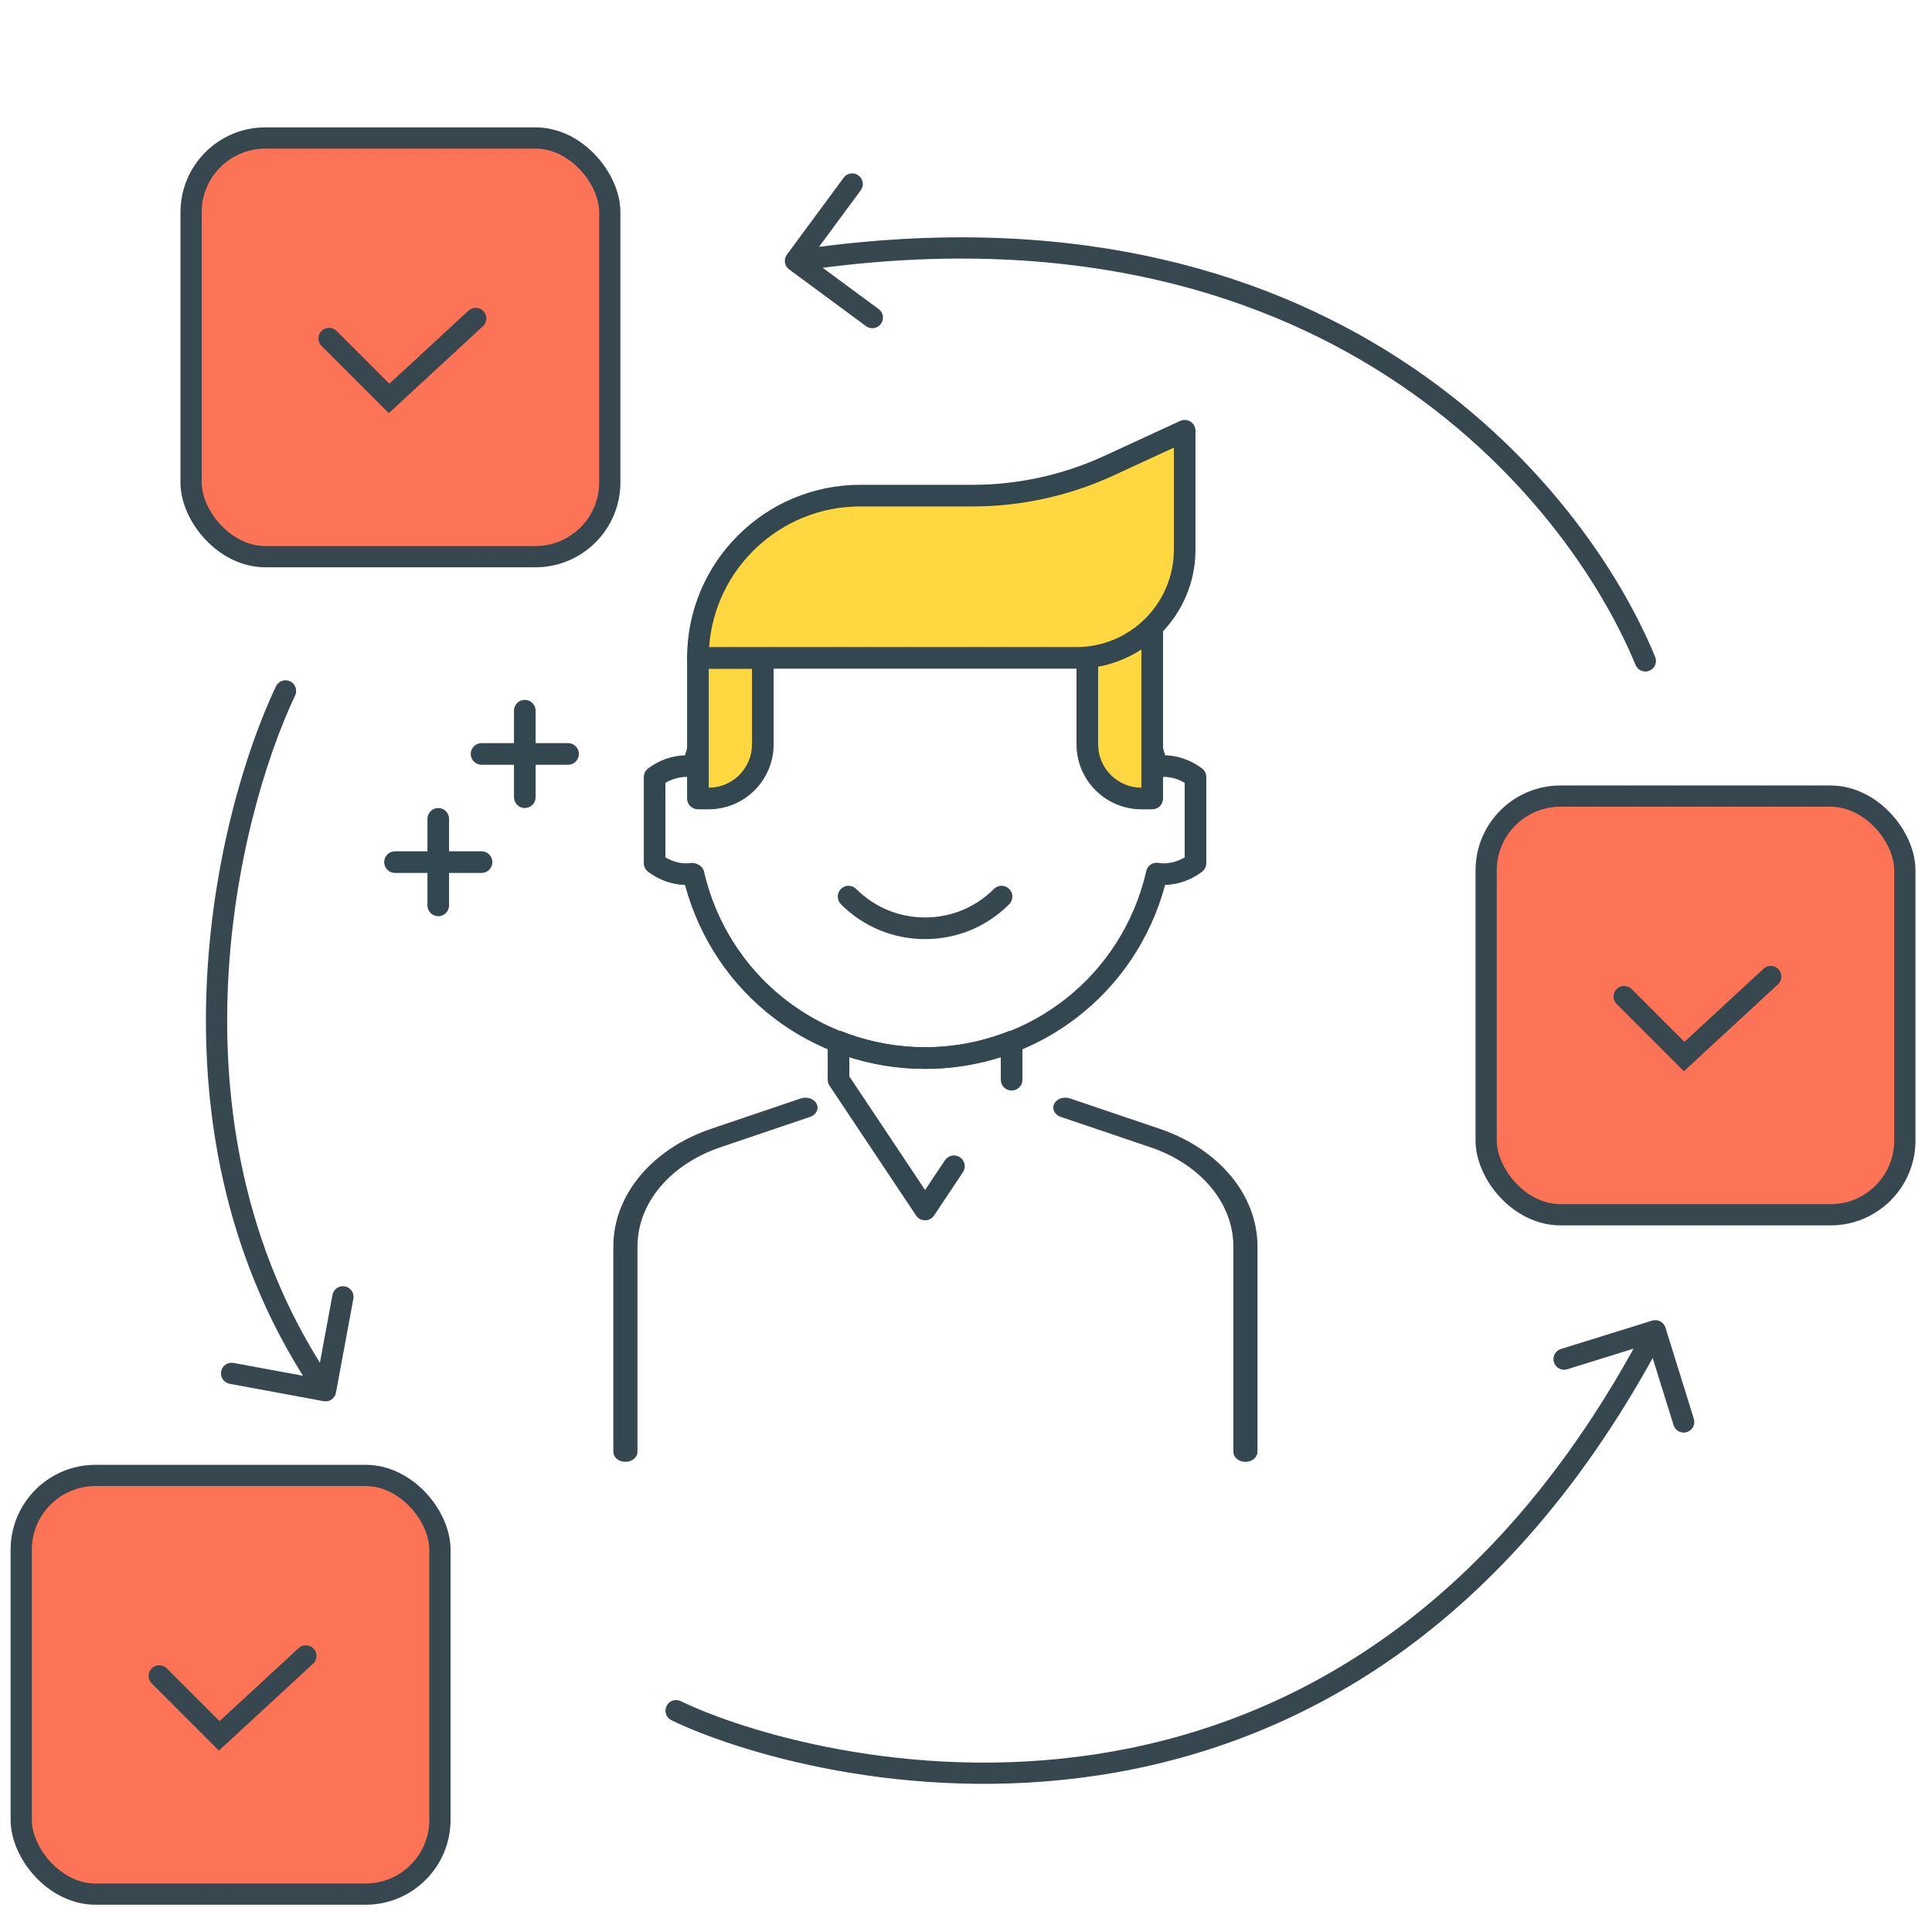 <?xml version="1.0" encoding="UTF-8"?> <svg xmlns="http://www.w3.org/2000/svg" width="91" height="90" viewBox="0 0 91 90" fill="none"><path d="M13.901 32.758C14.019 32.508 13.912 32.21 13.663 32.092C13.413 31.974 13.115 32.08 12.997 32.33L13.901 32.758ZM15.242 66.002C15.513 66.052 15.774 65.873 15.824 65.602L16.644 61.177C16.694 60.905 16.515 60.644 16.243 60.594C15.972 60.544 15.711 60.723 15.66 60.995L14.932 64.928L10.999 64.2C10.727 64.149 10.466 64.329 10.416 64.6C10.366 64.872 10.545 65.132 10.817 65.183L15.242 66.002ZM12.997 32.33C11.556 35.371 9.938 40.665 9.723 46.725C9.509 52.79 10.7 59.655 14.921 65.794L15.745 65.227C11.677 59.31 10.513 52.674 10.723 46.761C10.932 40.843 12.516 35.682 13.901 32.758L12.997 32.33Z" fill="#37474F"></path><path d="M32.062 80.131C31.813 80.01 31.514 80.114 31.394 80.363C31.273 80.611 31.377 80.91 31.625 81.031L32.062 80.131ZM78.445 62.536C78.363 62.273 78.083 62.125 77.819 62.207L73.522 63.544C73.258 63.626 73.111 63.906 73.193 64.17C73.275 64.434 73.556 64.581 73.819 64.499L77.639 63.311L78.827 67.13C78.909 67.394 79.189 67.541 79.453 67.459C79.717 67.377 79.864 67.097 79.782 66.833L78.445 62.536ZM31.625 81.031C34.667 82.505 42.651 85.005 51.733 83.627C60.851 82.243 71.035 76.954 78.41 62.917L77.525 62.452C70.301 76.202 60.393 81.301 51.583 82.638C42.739 83.98 34.96 81.535 32.062 80.131L31.625 81.031Z" fill="#37474F"></path><path d="M77.036 31.322C77.141 31.577 77.433 31.699 77.688 31.594C77.944 31.489 78.066 31.196 77.96 30.941L77.036 31.322ZM37.065 11.992C36.901 12.214 36.948 12.527 37.17 12.691L40.791 15.363C41.013 15.527 41.326 15.48 41.49 15.258C41.654 15.035 41.607 14.722 41.385 14.558L38.166 12.183L40.542 8.965C40.706 8.742 40.658 8.429 40.436 8.265C40.214 8.101 39.901 8.149 39.737 8.371L37.065 11.992ZM77.96 30.941C74.596 22.769 62.628 7.99 37.393 11.794L37.542 12.783C62.228 9.061 73.807 23.481 77.036 31.322L77.96 30.941Z" fill="#37474F"></path><rect x="70" y="37.5" width="19.722" height="19.722" rx="3.5" fill="#FC7356" stroke="#37474F"></rect><rect x="1" y="69.5" width="19.722" height="19.722" rx="3.5" fill="#FC7356" stroke="#37474F"></rect><rect x="9" y="6.5" width="19.722" height="19.722" rx="3.5" fill="#FC7356" stroke="#37474F"></rect><path d="M43.572 50.35C38.23 50.35 33.641 46.809 32.265 41.687C31.64 41.666 31.041 41.453 30.526 41.065C30.399 40.968 30.324 40.819 30.324 40.658V36.606C30.324 36.446 30.399 36.295 30.526 36.199C31.041 35.811 31.64 35.597 32.265 35.578C33.641 30.454 38.23 26.913 43.572 26.913C48.914 26.913 53.503 30.454 54.879 35.577C55.503 35.597 56.102 35.81 56.617 36.197C56.744 36.294 56.819 36.444 56.819 36.604V40.658C56.819 40.819 56.744 40.969 56.617 41.065C56.102 41.452 55.503 41.666 54.879 41.686C53.503 46.809 48.914 50.35 43.572 50.35ZM32.59 40.649C32.833 40.649 33.1 40.801 33.154 41.034C34.277 45.919 38.561 49.331 43.572 49.331C48.583 49.331 52.867 45.919 53.991 41.034C54.049 40.781 54.278 40.605 54.549 40.643C54.679 40.662 54.73 40.67 54.781 40.67C55.139 40.67 55.486 40.573 55.8 40.389V36.876C55.441 36.664 55.03 36.554 54.63 36.609C54.373 36.653 54.051 36.486 53.991 36.229C52.867 31.344 48.583 27.932 43.572 27.932C38.561 27.932 34.277 31.344 33.153 36.229C33.094 36.483 32.859 36.658 32.595 36.62C32.464 36.602 32.415 36.594 32.363 36.594C32.005 36.594 31.657 36.692 31.343 36.876V40.387C31.703 40.599 32.119 40.709 32.513 40.654C32.538 40.65 32.563 40.649 32.59 40.649Z" fill="#334750"></path><path d="M58.661 68.759C58.403 68.759 58.193 68.593 58.193 68.389V58.715C58.193 56.637 56.633 54.766 54.218 53.947L49.995 52.516C49.757 52.436 49.647 52.218 49.748 52.029C49.852 51.84 50.128 51.755 50.364 51.835L54.587 53.265C57.346 54.201 59.13 56.34 59.13 58.715V68.389C59.13 68.593 58.92 68.759 58.661 68.759Z" fill="#334750" stroke="#37474F" stroke-width="0.2"></path><path d="M29.458 68.759C29.716 68.759 29.926 68.593 29.926 68.389V58.715C29.926 56.637 31.487 54.766 33.902 53.947L38.124 52.516C38.362 52.436 38.472 52.218 38.371 52.029C38.267 51.84 37.991 51.755 37.755 51.835L33.532 53.265C30.773 54.201 28.989 56.34 28.989 58.715V68.389C28.989 68.593 29.199 68.759 29.458 68.759Z" fill="#334750" stroke="#37474F" stroke-width="0.2"></path><path d="M43.572 57.483C43.402 57.483 43.242 57.398 43.148 57.256L39.072 51.142C39.016 51.058 38.986 50.96 38.986 50.86V49.065C38.986 48.897 39.07 48.739 39.21 48.645C39.348 48.548 39.527 48.531 39.682 48.59C42.186 49.574 44.959 49.574 47.462 48.59C47.618 48.53 47.796 48.548 47.935 48.645C48.075 48.739 48.158 48.897 48.158 49.065V50.86C48.158 51.141 47.93 51.369 47.649 51.369C47.368 51.369 47.139 51.141 47.139 50.86V49.788C44.825 50.534 42.321 50.534 40.006 49.788V50.705L43.573 56.055L44.508 54.653C44.666 54.418 44.983 54.357 45.214 54.511C45.448 54.666 45.512 54.983 45.356 55.217L43.997 57.255C43.901 57.398 43.742 57.483 43.572 57.483Z" fill="#334750"></path><path d="M26.757 36.024H22.681C22.4 36.024 22.172 35.795 22.172 35.514C22.172 35.233 22.4 35.005 22.681 35.005H26.757C27.038 35.005 27.267 35.233 27.267 35.514C27.267 35.795 27.038 36.024 26.757 36.024Z" fill="#334750"></path><path d="M24.718 38.062C24.437 38.062 24.209 37.834 24.209 37.552V33.476C24.209 33.195 24.437 32.967 24.718 32.967C25 32.967 25.228 33.195 25.228 33.476V37.552C25.228 37.834 25 38.062 24.718 38.062Z" fill="#334750"></path><path d="M22.681 41.119H18.605C18.324 41.119 18.096 40.891 18.096 40.61C18.096 40.328 18.324 40.1 18.605 40.1H22.681C22.962 40.1 23.191 40.328 23.191 40.61C23.191 40.891 22.962 41.119 22.681 41.119Z" fill="#334750"></path><path d="M20.642 43.157C20.361 43.157 20.133 42.929 20.133 42.648V38.572C20.133 38.29 20.361 38.062 20.642 38.062C20.923 38.062 21.152 38.29 21.152 38.572V42.648C21.152 42.929 20.923 43.157 20.642 43.157Z" fill="#334750"></path><path d="M33.383 37.613H32.873V30.989H35.93V35.065C35.93 36.472 34.789 37.613 33.383 37.613Z" fill="#FFD740"></path><path d="M33.382 38.122H32.873C32.592 38.122 32.363 37.894 32.363 37.613V30.989C32.363 30.708 32.592 30.48 32.873 30.48H35.93C36.211 30.48 36.439 30.708 36.439 30.989V35.065C36.439 36.75 35.068 38.122 33.382 38.122ZM33.382 31.498V37.103C34.506 37.103 35.42 36.189 35.42 35.065V31.498H33.382Z" fill="#334750"></path><path d="M51.215 30.938V35.065C51.215 36.472 52.355 37.613 53.762 37.613H54.272V29.527C53.468 30.316 52.399 30.819 51.215 30.938Z" fill="#FFD740"></path><path d="M54.272 38.122H53.762C52.077 38.122 50.705 36.751 50.705 35.065V30.937C50.705 30.675 50.903 30.456 51.164 30.431C52.212 30.325 53.189 29.874 53.914 29.163C54.062 29.018 54.28 28.977 54.468 29.057C54.658 29.137 54.781 29.321 54.781 29.526V37.613C54.781 37.894 54.553 38.122 54.272 38.122ZM51.724 31.379V35.065C51.724 36.189 52.638 37.103 53.762 37.103V30.58C53.149 30.972 52.456 31.246 51.724 31.379Z" fill="#334750"></path><path d="M43.572 44.236C42.074 44.236 40.667 43.654 39.608 42.595C39.409 42.396 39.409 42.073 39.608 41.874C39.807 41.675 40.13 41.675 40.328 41.874C41.196 42.741 42.347 43.217 43.572 43.217C44.797 43.217 45.948 42.741 46.815 41.874C47.013 41.675 47.336 41.675 47.535 41.874C47.734 42.073 47.734 42.396 47.535 42.595C46.477 43.654 45.069 44.236 43.572 44.236Z" fill="#37474F"></path><path d="M50.706 30.989H32.873C32.873 26.768 36.295 23.347 40.516 23.347H45.82C48.032 23.347 50.217 22.866 52.225 21.939L55.801 20.29V25.894C55.801 28.708 53.519 30.989 50.706 30.989Z" fill="#FFD740"></path><path d="M50.706 31.499H32.873C32.592 31.499 32.363 31.27 32.363 30.989C32.363 26.494 36.02 22.837 40.515 22.837H45.819C47.944 22.837 50.085 22.366 52.011 21.477L55.587 19.827C55.744 19.756 55.929 19.766 56.075 19.861C56.221 19.954 56.309 20.115 56.309 20.29V25.894C56.31 28.984 53.795 31.499 50.706 31.499ZM33.401 30.48H50.706C53.234 30.48 55.291 28.422 55.291 25.894V21.085L52.439 22.402C50.38 23.354 48.091 23.856 45.819 23.856H40.515C36.754 23.856 33.662 26.784 33.401 30.48Z" fill="#334750"></path><path d="M15.5 15.942L18.326 18.768L22.407 15" stroke="#37474F" stroke-linecap="round"></path><path d="M7.5 78.942L10.326 81.768L14.407 78" stroke="#37474F" stroke-linecap="round"></path><path d="M76.5 46.942L79.326 49.768L83.407 46" stroke="#37474F" stroke-linecap="round"></path></svg> 